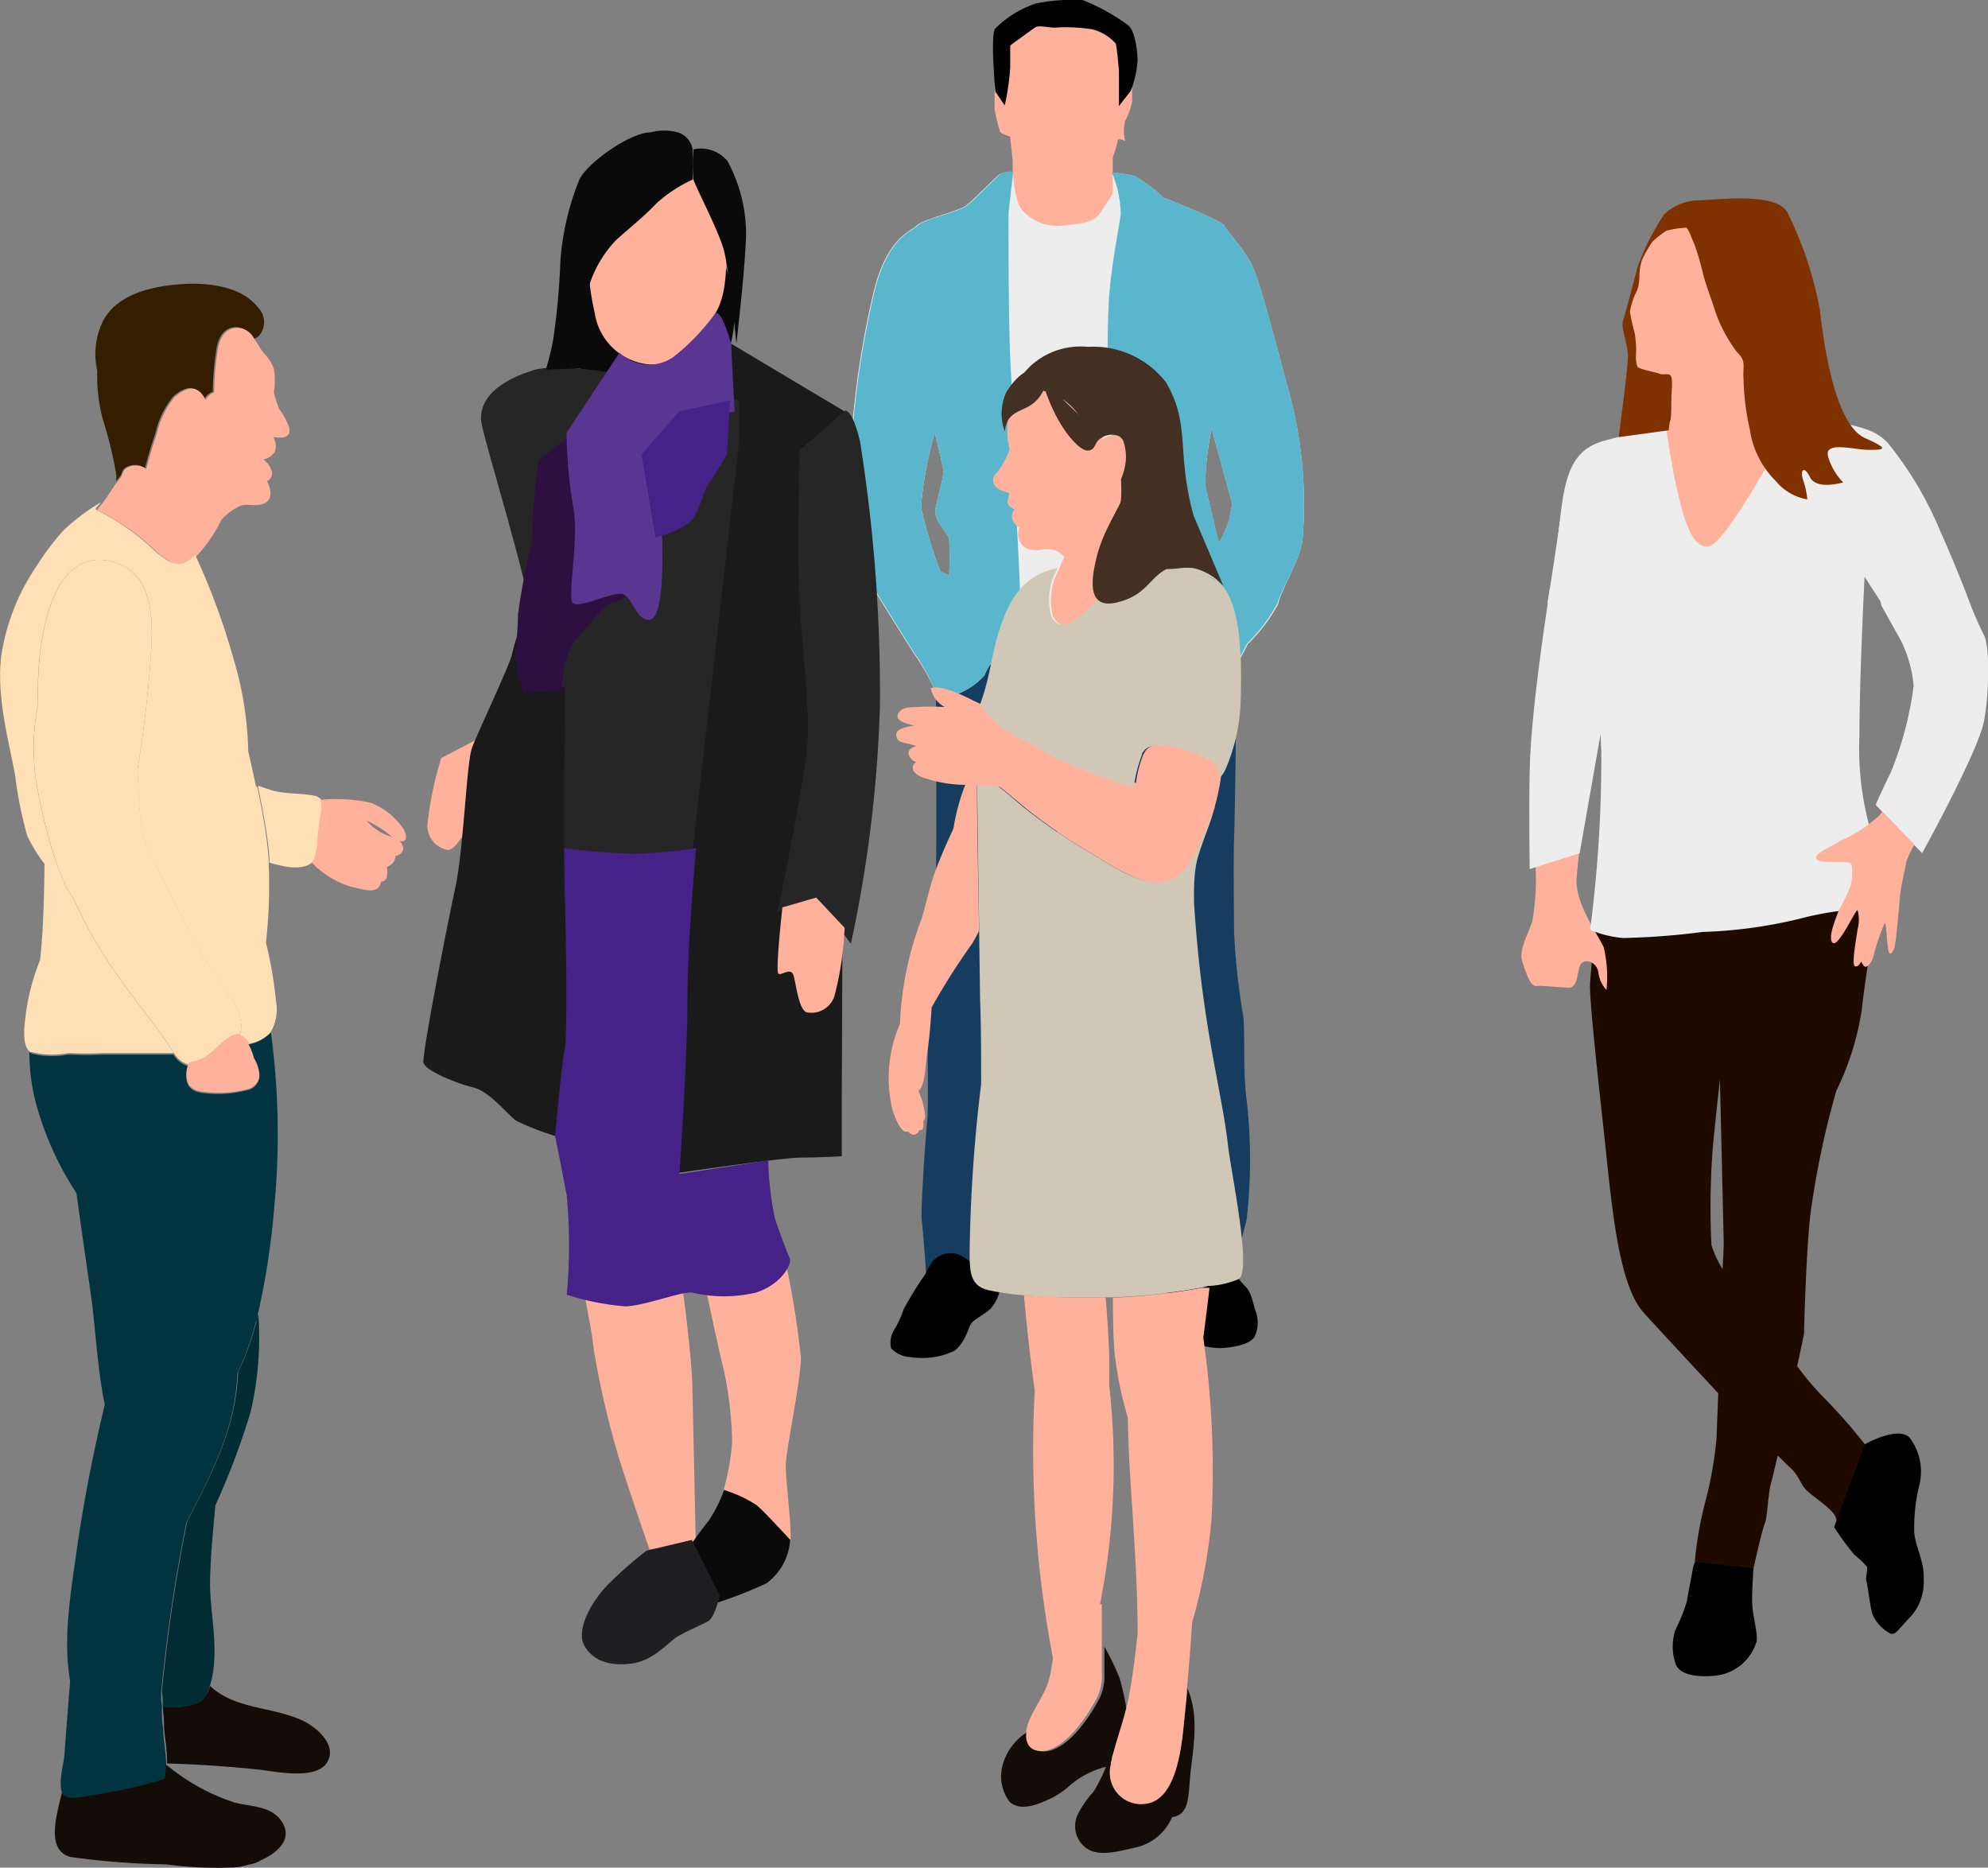 <svg id="" data-name="" xmlns="http://www.w3.org/2000/svg" width="131.26" height="123.31" viewBox="0 0 131.26 123.31"><rect x="0" y="0" width="131.26" height="123.31" fill="#808080" stroke="none"/><defs><style>.cls-1{fill:#163c5f;}.cls-2{fill:#ededed;}.cls-3{fill:#ffb19c;}.cls-4{fill:#5ab6cc;}.cls-5{fill:#0a0a0a;}.cls-6{fill:#1a1a1a;}.cls-7{fill:#262626;}.cls-8{fill:#442287;}.cls-9{fill:#2e0f42;}.cls-10{fill:#593691;}.cls-11{fill:#1f1f21;}.cls-12{fill:#1f0a00;}.cls-13{fill:#7f3200;}.cls-14{fill:#140c07;}.cls-15{fill:#351e00;}.cls-16{fill:#ffdfb5;}.cls-17{fill:#013440;}.cls-18{fill:#022c33;}.cls-19{fill:#443023;}.cls-20{fill:#d0c7b6;}</style></defs><path class="cls-1" d="M61.8,45.7s.05,10.18,0,11.9.12,4,0,5-.57,3.43-.57,4.13.08,6.55,0,7.17-.46,6-.37,6.68.29,3.54.29,3.54.86-1.49,2-1a12.79,12.79,0,0,1,2.27,1.65l.66.29a21.22,21.22,0,0,0,1.27-4.7c.14-1.78.54-6.39.5-7.71s-.45-4.57-.45-5.27.95-4.33,1.11-5.49,1-5.47,1.16-6.38.45-2.76.61-3.46.26-1.77.76-2.11,1.5,1.74,1.68,2.19.73,3.17.9,3.91,1.42,6.89,1.8,8a20.88,20.88,0,0,1,.27,7.14c-.38,2.19.15,6.6.19,7.42a38,38,0,0,0,.58,4.88,1.37,1.37,0,0,0,.55.72,5.67,5.67,0,0,1,2.53-.93,16.25,16.25,0,0,1,2,.27s.44-1.76.77-3a34.87,34.87,0,0,0,0-7.91c-.28-2.09-.05-4.94-.28-5.88a44.57,44.57,0,0,1-.55-5.28c0-.93-.05-4.45,0-6s.11-5.72.11-6.32,0-2.81,0-3.48a8.81,8.81,0,0,0-.13-1.35l-3.76-1.2-12.5.35Z"/><path class="cls-2" d="M85.24,26.37c-1-3.63-2-7.71-2.58-8.86S81,15.26,80.84,14.9s-4-1.84-4-1.84a12.33,12.33,0,0,0-1.78-1.36c-.74-.41-4.9-.5-4.9-.5a24.36,24.36,0,0,0-4.09.25c-.32.2-1.81,1.78-2.31,2.14s-2.84.89-3.25,1.31-1.93.75-2.83,4.38a60.51,60.51,0,0,0-1.41,8.86c-.12,1.36-1.07,6.8.87,9.89s3.13,5.07,3.46,5.48A20.77,20.77,0,0,1,61.8,45.7a1.69,1.69,0,0,0,1.3.16A4.59,4.59,0,0,0,65,44.59a3.13,3.13,0,0,1,.37-.7,35.78,35.78,0,0,0,4.61.66,49.87,49.87,0,0,0,5.94-1,5.5,5.5,0,0,1,1.94,0,2.36,2.36,0,0,0,1.23,1.12,17.8,17.8,0,0,0,2.06.24l1.24-2.39a11,11,0,0,0,2-2.63C84.55,39,85.83,37,86,35.64A28.38,28.38,0,0,0,85.24,26.37ZM62.67,38l-.58-.27a30.51,30.51,0,0,1-1.28-4.25,24.75,24.75,0,0,1,.91-4.9s.57,2.25.57,2.59-.4,1.78-.53,2.47.83,1.53.91,1.94C62.71,36.37,62.71,37.18,62.67,38ZM81.13,34.4a7.59,7.59,0,0,1-.66,1.45s-.74-3.14-.9-3.79A20.6,20.6,0,0,1,80,28.3l1.37,5a7.13,7.13,0,0,0-.21,1.12Z"/><path class="cls-3" d="M66.87,11.33s.12,2.22.74,2.67a3.1,3.1,0,0,0,2.73.87c1.64-.16,2-.29,2.43-1l.7-1.08V10.38a6,6,0,0,0,.32-1.07c0-.25.5,0,.5,0a2.72,2.72,0,0,1,0-1.33,4.45,4.45,0,0,0,.46-1.28v-1a7.07,7.07,0,0,0-.57-3.31c-.52-.87-1.93-.93-2-1a31.25,31.25,0,0,0-4.74,0c-.13.21-1.77,4.17-1.77,4.17s0,1.28,0,1.64a9.79,9.79,0,0,0,.36,1.49c0,.12.66.33.66.33l.17,1.52Z"/><path d="M65.72,6.05l.62.91a17,17,0,0,0,.36-2.48V3s1.37-1,1.65-1.19,1,.08,1.53,0a11.35,11.35,0,0,1,2.26.13,3.07,3.07,0,0,1,1.53.94c.08.25.21,1.81.21,1.81V7l.78-1A6.93,6.93,0,0,0,75.11,4c0-.41-.12-1.92-.61-2.32a13.33,13.33,0,0,0-3-1.67,12.11,12.11,0,0,0-3.06.21,6.72,6.72,0,0,0-2.75,1.69C65.39,2.51,65.72,6.05,65.72,6.05Z"/><path d="M60.12,89.6a4.91,4.91,0,0,0,2.9-.42c.7-.51.93-1.56,1.11-1.81s1-.67,1.3-1a2.74,2.74,0,0,0,.54-1,1.14,1.14,0,0,1,.08-.33s-2.17-2.17-3-2.28a1.63,1.63,0,0,0-1.46.5,4.54,4.54,0,0,0-.47.83,23.39,23.39,0,0,0-1.45,2.34,6.8,6.8,0,0,1-.63,1.37,1.58,1.58,0,0,0-.2,1.22A1.85,1.85,0,0,0,60.12,89.6Z"/><path d="M80.76,89c.94-.07,1.9-.33,2.1-.79a2.27,2.27,0,0,0,0-1.77c-.25-.9-.29-1.19-.77-1.65a2.05,2.05,0,0,1-.59-1.18A6.84,6.84,0,0,0,79.32,83,6.8,6.8,0,0,0,77,84.23a8,8,0,0,0,.15,2,4.58,4.58,0,0,0,1.39,2.28A4.45,4.45,0,0,0,80.76,89Z"/><path class="cls-4" d="M63.82,13.59c-.49.38-2.84.89-3.25,1.31s-1.94.75-2.84,4.38a60.3,60.3,0,0,0-1.41,8.86c-.12,1.36-1.07,6.8.87,9.89s3.13,5.07,3.46,5.48A20.77,20.77,0,0,1,61.8,45.7a1.69,1.69,0,0,0,1.3.16A4.59,4.59,0,0,0,65,44.59a3.13,3.13,0,0,1,.37-.7s1,.21,2.2.4c-.08-1.94-.3-7.32-.39-8.87-.1-1.9-.26-8.1-.44-11s-.15-10.38-.15-10.38l.31-2.73H66.8a2.55,2.55,0,0,0-.67.12C65.8,11.65,64.31,13.23,63.82,13.59ZM62.67,38l-.58-.28a30,30,0,0,1-1.28-4.24,24.52,24.52,0,0,1,.91-4.89s.57,2.25.57,2.58-.4,1.78-.53,2.47.83,1.53.91,1.94C62.71,36.37,62.71,37.18,62.67,38Z"/><path class="cls-4" d="M85.25,26.37c-1-3.63-2-7.71-2.59-8.86S81,15.26,80.84,14.9s-4-1.84-4-1.84a13.16,13.16,0,0,0-1.78-1.37,6.17,6.17,0,0,0-1.65-.31A7.53,7.53,0,0,1,74,14.1c-.12,1.05-.6,3.18-.78,5.6a61.15,61.15,0,0,0,.39,10.82,83.78,83.78,0,0,1,.8,8.52,36.19,36.19,0,0,0,.66,4.62l.8-.15a5.45,5.45,0,0,1,1.93,0,2.48,2.48,0,0,0,1.24,1.13c.68.11,1.37.19,2.06.24l1.24-2.39a11.29,11.29,0,0,0,2-2.64C84.55,39,85.83,37,86,35.64A28.63,28.63,0,0,0,85.25,26.37Zm-4.12,8a6.91,6.91,0,0,1-.65,1.44s-.75-3.13-.9-3.79A19,19,0,0,1,80,28.3l1.36,5a7.13,7.13,0,0,0-.21,1.12Z"/><ellipse class="cls-5" cx="42.95" cy="20.67" rx="5.55" ry="6.79"/><path class="cls-6" d="M48.27,22.69s-.32,11.57-1,15.64S45.79,50.82,45.43,54.2s-.59,23.23-.59,23.23,6.76-1,8-1,2.74-.09,2.74-.09v-4l.18-45.18Z"/><path class="cls-3" d="M51.88,83.37a57.88,57.88,0,0,1,1,6.27c0,1.51-1,6.13-1,7.13s.45,4.66.29,4.89-2.26-2.29-3-2.56a4.93,4.93,0,0,1-1.38-.77,15.38,15.38,0,0,0,.55-3.16,24.93,24.93,0,0,0-.55-4.72c-.27-1-1.23-5.57-1.23-5.57Z"/><path class="cls-3" d="M45.07,85.07s.59,4.38.64,6.35.23,10.52.23,10.52l-3.06.35s-1.6-4.61-2.16-6.52a60,60,0,0,1-1.51-6.63c-.13-1.33-.68-3.9-.68-3.9Z"/><path class="cls-7" d="M36.6,56.17l9.06.59L48.82,29V26.45s-10.66-2.94-13.63-2-3.47,2.31-3.43,3.27S35.1,39,35.28,41.9,36.6,56.17,36.6,56.17Z"/><path class="cls-8" d="M50.72,76.62a21.89,21.89,0,0,0,.43,3.78c.32,1,.86,2.38,1,2.7s-.5,1.68-2.24,2.24a9.08,9.08,0,0,1-4.21,0c-.69-.09-3.11.87-4.39.91a16.66,16.66,0,0,1-3.89-.77,35.72,35.72,0,0,0,0-6.54c-.36-1.93-.86-4.39-.86-4.39l-.55-1a22.34,22.34,0,0,0,1.1-5.66V56s3.29.37,4.85.37a35.29,35.29,0,0,0,4-.37s-.57,6.19-.57,10-.53,11.51-.53,11.51Z"/><path class="cls-7" d="M52.79,29.73s-.18,7,0,10,.64,6.64.55,9-2,11.48-2,11.48a2.43,2.43,0,0,1,2.33-.32,8.2,8.2,0,0,1,2.51,2.43,86.36,86.36,0,0,0,1.92-15.78,105.87,105.87,0,0,0-1.32-17.42c-.55-2.24-1-2-1-2Z"/><path class="cls-3" d="M55.74,61.71a20.8,20.8,0,0,1-.65,4.07,1.6,1.6,0,0,1-1.82,1.06c-.53-.16-.7-1.83-.87-2.42s-.78,0-1-.13.26-4.38.26-4.38l2.23-.65,1.88,2Z"/><path class="cls-3" d="M29,50.5a21.47,21.47,0,0,0-.78,4,1.63,1.63,0,0,0,1.35,1.62c.56,0,1.29-1.49,1.65-2s.73.28,1,.23,1.23-4.21,1.23-4.21l-1.87-1.37-2.45,1.28Z"/><path class="cls-6" d="M36.65,75a18.1,18.1,0,0,1-2.56-1c-.54-.37-1.74-1.93-2.83-2.2s-3.2-1.1-3.3-1.65,1.55-9,2.1-11.53.74-8.23,1.1-9.23,2.47-5.4,2.65-6.21a11.22,11.22,0,0,1,.37-1.29s.55,3.29,1.28,3.39,1.83.09,1.83.09-.09,11.67,0,13.89.18,9.33,0,10S36.65,75,36.65,75Z"/><path class="cls-3" d="M44.57,11.35A4.53,4.53,0,0,1,48,15.7c-.05,2.83-.07,4.33-1.28,5.7s-1.91,2.7-3.77,2.67a4,4,0,0,1-3.68-3.4,17.82,17.82,0,0,1-.41-5.3c.18-1.09,1.46-3.89,3.33-4A9.56,9.56,0,0,1,44.57,11.35Z"/><path class="cls-9" d="M35.12,35.77a45.66,45.66,0,0,0-.92,4.8c0,.75-.14,2.4-.17,2.91a11.93,11.93,0,0,0,.55,2.27l2.5-.17s.07-2.3.89-3.26,2-2.5,2.54-2.54,1.85-1.23,1.85-1.23l-2.8-11.11a36,36,0,0,0-4,3A46.57,46.57,0,0,0,35.12,35.77Z"/><path class="cls-5" d="M42.94,8.74c-1.35,0-4.38,2.15-4.74,3.25A17.61,17.61,0,0,0,37,17.25a47.93,47.93,0,0,1-.46,5.08,16.42,16.42,0,0,1-.5,2.07l4.84-.17s-2.19-3.69-2.13-4.83a7.65,7.65,0,0,1,1.95-3.57c.6-.55,1.9-1.6,2.66-2.42a9.23,9.23,0,0,1,2.37-1.55v-2a1.43,1.43,0,0,0-.91-1.1A3.5,3.5,0,0,0,42.94,8.74Z"/><path class="cls-10" d="M48.27,22.69s-.69-2.56-1.1-1.92a14.28,14.28,0,0,1-2.7,2.79,2.76,2.76,0,0,1-2.1.47,3,3,0,0,1-1.47-.74l-3.5,5.3a33.55,33.55,0,0,0,.45,4.89c.41,2.24-.46,6.08,0,6.36s2.24-.6,3.06-.64,1,1.69,1.92,1.73.91-3.37.91-4.66-.37-5.12.09-6.26.78-1.83,1.92-2.15,2.75-.7,2.75-.7Z"/><path class="cls-8" d="M43.28,35.49a7.69,7.69,0,0,0,2.15-.91c.73-.55.92-2,1.37-2.65S48,30,48,30l.2-3.56-3.33.71L42.36,30Z"/><path class="cls-5" d="M52.17,101.66a3.84,3.84,0,0,1-1.57,2.88,29.25,29.25,0,0,1-4.67,1.7s-1.14-1.93-1-2.8,1.38-2.42,1.88-3.06a9.73,9.73,0,0,0,1-2,8.1,8.1,0,0,1,2.15,1C50.41,99.74,52.17,101.66,52.17,101.66Z"/><path class="cls-11" d="M42.69,102.38a26.29,26.29,0,0,0-2.46,2.15c-1.2,1.19-2.19,3.07-1.67,4.07s1.59,1.42,3.1,1.24,2.43-1.41,3.11-1.81,1.57-.75,2-1,.75-1.68.75-1.68l-1.84-3.68Z"/><path class="cls-5" d="M48.62,22.69s-.47-4.88-.83-6.19-1.9-4.23-2-4.64a9.65,9.65,0,0,1,0-2,2.27,2.27,0,0,1,2.24.77,10.17,10.17,0,0,1,1.23,4.83C49.22,17.6,48.62,22.69,48.62,22.69Z"/><path class="cls-12" d="M120.15,92a19.76,19.76,0,0,1-1.49-1.8c.27-1.24.45-2.12.45-2.12s.15-6.27.5-8.45a57.73,57.73,0,0,1,1.63-7.6,18.43,18.43,0,0,0,1.68-5.32c.22-2.09,1.11-7.55,1.11-7.55l-18.7,1.37s-.26,3.39-.34,4.28.4,5.27.9,9.85.9,10.08,2.63,12c.84.93,2.93,3.18,4.93,5.33-.06,1.57-.11,2.74-.11,2.92a26.17,26.17,0,0,1-.68,4,24.26,24.26,0,0,0-.76,4.22c.15.1,3.88.4,3.88.4s.55-2.49.74-2.93.2-1.95.44-2.78c.06-.2.21-.85.42-1.72l.63.63c.85.68.79,1.24,1.34,1.73s1.7,1.24,1.84,1.69a.85.85,0,0,1,0,.7s2.56-.84,2.63-2a14.41,14.41,0,0,0-.64-3.43A37,37,0,0,0,120.15,92ZM113,82.2a50.89,50.89,0,0,1,.06-6c0-.4.5-4.93.5-4.93l.25,10.69s0,.73-.08,1.83A7.24,7.24,0,0,1,113,82.2Z"/><path d="M123.13,95.35s2.31-1.29,3-.37a3.73,3.73,0,0,1,.63,2.93,11.93,11.93,0,0,0-.37,3.31c.1.91.69,2,.62,3a3.4,3.4,0,0,1-.9,2.56c-.77.8-.92,1.14-1.26,1.09a2.68,2.68,0,0,1-1.2-1.24c-.16-.4-.33-2-.42-2.24s.16-.86,0-1a8.07,8.07,0,0,0-.8-.75,18.31,18.31,0,0,1-1.33-1.81Z"/><path d="M115.78,103.52s-.12,1.53-.09,2.35.36,1.85.3,2.48a3.2,3.2,0,0,1-2.77,2.29c-1.74.15-2.46-.29-2.61-.86a3.58,3.58,0,0,1,0-2.15,11.73,11.73,0,0,0,.77-1.91c.05-.4.38-2,.4-2.2a3,3,0,0,1,.13-.39Z"/><path class="cls-3" d="M102.31,38.89s-.88,8.26-1,11,.06,5.86.08,7.3a16.16,16.16,0,0,1-.2,3.54c-.19.79-.95,1.95-.68,2.76s.53,1.65.93,1.61,1.4.08,2.1.11.57-1.16.83-1.55,1.06-.19,1.17.57a2,2,0,0,0,.53,1.13,8.57,8.57,0,0,0-.18-2.81c-.36-.82-1.93-2.91-1.79-4.61s.59-5.16.84-7,1.86-10.8,1.86-10.8a10.48,10.48,0,0,0-2-.81C103.84,39.18,102.31,38.89,102.31,38.89Z"/><path class="cls-2" d="M124.66,60.19s-1.53-.54-5.33.34a31.11,31.11,0,0,1-6.91,1,48.06,48.06,0,0,1-5.23.4,7,7,0,0,1-2.2-.54,88,88,0,0,0,.74-11.8,80.82,80.82,0,0,1,.17-11.33l-3.73,1.52s.48-2.33.82-5.4.82-4.64,2.82-5.25A45,45,0,0,1,115,27.59c3.28-.18,8.57,1.73,9.47,3.58s2.08,3,2.08,4.47S125,41,125,41l-1.89-2.92s-.34,6.69-.34,10.47a19.77,19.77,0,0,0,.86,6.7A48.09,48.09,0,0,1,124.66,60.19Z"/><path class="cls-2" d="M124.23,40l1.12,2a8.2,8.2,0,0,1,1,3.28A22.69,22.69,0,0,1,124.84,51c-.5,1-1,2.14-1,2.14l3.07,3.19s3.75-6.78,4.1-8.78.35-4.9,0-5.58a24,24,0,0,1-1.08-2.51s-.72-1.92-1.8-4.34a23.72,23.72,0,0,0-3.47-5.86c-1-1.08-2.12-1-3.51-1.55"/><path class="cls-3" d="M124.27,53.59a1.37,1.37,0,0,1-.15.21,8.74,8.74,0,0,1-2.59,1.7c-.53.38-1.73.8-1.61,1.19s2.09.11,2.27.31.09,1.1,0,1.5a16,16,0,0,1-.8,1.65c-.08.26-.77,1.8-.38,2.1s1.53-2.27,1.64-2.15a2.41,2.41,0,0,1,0,1.25c-.08.59-.4,2.29-.19,2.43s.43-.29.43-.29.13.28.24.33.37-.12.53-.56a14.6,14.6,0,0,1,.78-2.31c.15,0,.13,2,.35,2s.33-.46.39-1,.19-1.76.25-2.6.4-2.12.43-2.43a6.47,6.47,0,0,1,.55-1.16Z"/><path class="cls-2" d="M103,34.42c-.38,2.82-1.92,11.73-2,16.47-.06,2.7,0,6.49,0,6.49l3.3-1.05,3.06-17.44Z"/><path class="cls-3" d="M116.85,30.42s-3,5.45-4,5.64-1.55-1.29-2.06-3.47-.81-4.59-.81-4.59l-1.79-3.41-.61-2.92V20.52l.38-1.47.41-1.77.72-1.45.77-.77,1.8-.24a5.82,5.82,0,0,1,.5.35c0,.05,3.56,8.63,3.56,8.63Z"/><path class="cls-13" d="M117.24,31.75a6,6,0,0,1-1.71-3.42,16.34,16.34,0,0,1-.41-3.26c-.07-.94.21-1.2-.43-1.82a9.58,9.58,0,0,1-1.49-2.85c-.16-.52-.57-1.61-.73-2.23a18.6,18.6,0,0,0-.58-2c-.1-.21-.41-1.09-.56-1.14a7.17,7.17,0,0,0-1.3.2,7,7,0,0,0-.91.71,9.61,9.61,0,0,0-.69,1.14,4,4,0,0,0-.18,1,4.22,4.22,0,0,1-.07.79,2.13,2.13,0,0,1-.23.59,4.89,4.89,0,0,0-.33,1.13,13.27,13.27,0,0,0,.31,1.39,7.89,7.89,0,0,1,.1,1.08c0,.31-.08,1,.1,1.17s1.27.36,1.46.45.52-.05.7.1.08,1.08.07,1.34,0,1.47-.07,1.62-.11.67-.11.67l-3.3.45s.61-4.68.61-5.36-.47-1.92-.34-2.28.87-3.21,1-3.68a17.22,17.22,0,0,1,1.71-3.37,3.36,3.36,0,0,1,2.17-.94c1.15,0,5.3-.61,6,.83a24.52,24.52,0,0,1,2.12,6.34c.21,1.81.9,7.59,3,8.53,1.75.77,1.16.77.21.77s-2.92-.6-2.66.43a4,4,0,0,0,1,1.72s-1.76.53-2.19-.34-.69-.4-.43.26a5.45,5.45,0,0,1,.25,1.2A3.44,3.44,0,0,1,117.24,31.75Z"/><path class="cls-14" d="M17.23,116.85c-2.07-.22-4.13-.36-6.2-.42a1.28,1.28,0,0,0,0-.19c0-.75-.16-1.55-.2-2.23,0-.44-.05-.88-.08-1.32a5.18,5.18,0,0,0,2.4-.3,1.83,1.83,0,0,0,.66-.91l.06-.17c1.68,1.59,4.17,1.34,6.19,2.33.88.43,2.23,1.6,1.53,2.73S18.33,117,17.23,116.85Z"/><path class="cls-15" d="M16.75,22.38l-.08-.11a1.27,1.27,0,0,0-1.21-.67c-.78.09-1.1.84-1.19,1.56a18.67,18.67,0,0,0-.22,2.7,1,1,0,0,0-.35.22,1.78,1.78,0,0,0-.22.26c-.43-.84-1.1-1-2.05-.16a6,6,0,0,0-1.18,2.46c-.26.75-.48,1.51-.68,2.27a1.16,1.16,0,0,0-1.33,0c-.21.15-.17.37-.32.55l-.13.16-.11.15c0-.13,0-.26,0-.4a26.39,26.39,0,0,0-.9-3.71,11.38,11.38,0,0,1-.36-3.18,5,5,0,0,1,.29-3.09c.84-1.92,3.2-2.45,5-2.61,1.66-.15,4.16,0,5.32,1.52a1.36,1.36,0,0,1,0,1.94Z"/><path class="cls-16" d="M2.52,46.5a14.57,14.57,0,0,0,0,5.81c.2,1,.43,2.06.72,3.08.13.46.27.92.43,1.37a13,13,0,0,0,.66,1.7c0,.1.29.5.56.92a27.53,27.53,0,0,0,2.9,5.05c1.07,1.56,2.3,3,3.35,4.57l.27.41a.83.83,0,0,1,.08.12,1.69,1.69,0,0,0,.94.76.25.25,0,0,1,.08-.12l0,0h0a2.7,2.7,0,0,1,.39-.08A3.07,3.07,0,0,0,14,69.46l.24-.2h0a6.28,6.28,0,0,1,1-.83.82.82,0,0,1,.4-.13l.17,0c.63-1.38-1.47-3.69-2.07-4.67-1.43-2.37-2.6-4.92-3.91-7.37a11.31,11.31,0,0,1-.52-2.06c-.15-1.15-.17-2.32-.22-3.49A76.55,76.55,0,0,0,10,42.58c.11-2-.09-4.65-2.27-5.4C3.31,35.66,2.38,42.47,2.52,46.5ZM5.47,60.32a1.44,1.44,0,0,1,.11.19h0Z"/><path class="cls-3" d="M12.54,70.15h0a2.57,2.57,0,0,1,.4-.08A3.26,3.26,0,0,0,14,69.46l.23-.2h0a6.81,6.81,0,0,1,1-.83.83.83,0,0,1,.41-.13l.16,0a1,1,0,0,1,.53.41l.12.17a3.94,3.94,0,0,1,.35.88,2.48,2.48,0,0,1,.35,1,1.05,1.05,0,0,1-.8,1.15,7.5,7.5,0,0,1-2.87.18c-.51-.05-1-.21-1.12-.77a1.82,1.82,0,0,1,.07-1.06.28.28,0,0,1,.08-.11Z"/><path class="cls-3" d="M18.05,28.86a1.26,1.26,0,0,1,.11.95,1.22,1.22,0,0,1-.78.53,1.41,1.41,0,0,1,.58.83.58.58,0,0,1-.33.6c.27.52.4,1.23-.2,1.47s-1,0-1.55.15a4.05,4.05,0,0,0-1.26.92A9.44,9.44,0,0,1,13,36.69l-.11.1a1.86,1.86,0,0,1-.91.5,1.68,1.68,0,0,1-1-.39l0,0a3.92,3.92,0,0,1-.62-.45h0a15.37,15.37,0,0,0-3.93-2.77,0,0,0,0,1,0-.06s0,0,0,0a.27.27,0,0,0,.07-.08,3.92,3.92,0,0,0,.27-.33c.36-.46.67-1,1-1.43l.11-.15s.09-.1.13-.16.11-.4.32-.55a1.16,1.16,0,0,1,1.33.05c.2-.77.42-1.53.68-2.28a6,6,0,0,1,1.18-2.46c1-.88,1.62-.68,2.05.16a1.78,1.78,0,0,1,.22-.26,1,1,0,0,1,.35-.22,18.67,18.67,0,0,1,.22-2.7c.09-.72.41-1.47,1.19-1.56a1.27,1.27,0,0,1,1.21.67l.07.11c.21.3.39.65.6.9a2.83,2.83,0,0,1,.65,1,4.55,4.55,0,0,1,0,1.56A9.54,9.54,0,0,0,18.43,27a4.57,4.57,0,0,1,.67,1.25C19.21,28.94,18.62,28.94,18.05,28.86Z"/><path class="cls-16" d="M21,55.17a4.92,4.92,0,0,1-.2,1.47,2.56,2.56,0,0,1-.11.24.34.34,0,0,1-.09.08h0c-.72.54-1.84.27-2.81,0v-.17c0-.44-.07-.87-.12-1.3-.16-1.17-.38-2.33-.62-3.48l0-.13c.32.1.62.22.94.31.91.25,1.83.16,2.72.34a.73.73,0,0,1,.5.27.33.33,0,0,1,.07.16,2.8,2.8,0,0,1-.06.91Z"/><path class="cls-17" d="M2.12,69.57a5.57,5.57,0,0,0,2.37.06H4.7a19.45,19.45,0,0,0,2,0l3.36,0c.47,0,.93,0,1.39,0a1.72,1.72,0,0,0,.94.76,1.79,1.79,0,0,0-.06,1c.14.56.6.73,1.11.78a7.56,7.56,0,0,0,2.88-.19,1,1,0,0,0,.8-1.14,2.65,2.65,0,0,0-.36-1,3.17,3.17,0,0,0-.35-.88,2.61,2.61,0,0,0,1.38-.7l0,0a.38.38,0,0,0,.09-.13,49.84,49.84,0,0,1,.25,11.32,51.1,51.1,0,0,1-1.12,7.39c0,.16-.08.33-.13.49a19.15,19.15,0,0,1-1.21,3.35c-.11,3.57-1.73,6.71-3.36,9.83a106.86,106.86,0,0,0-1.67,11.26c0,.28,0,.55.05.82v.19c0,.44,0,.88.08,1.31,0,.69.17,1.48.2,2.24v.19a.11.11,0,0,1,0,.08v.18a4.22,4.22,0,0,1-.07.79.08.08,0,0,1,0,0c-1.38.37-2.91.72-4.32,1-.55.09-1.91.46-2.35,0l0,0a.91.91,0,0,1-.11-.16c-.3-.63.09-2,.13-2.51.12-1.64.25-3.28.38-4.91-.47-2.72,0-5.55.38-8.26.47-3.35,1.11-6.68,1.91-10-.5-2.36-.6-5-.92-7.25S5.35,81,5.05,78.78a20.67,20.67,0,0,1-2.53-5.43,13.14,13.14,0,0,1-.58-3.89A.78.78,0,0,0,2.12,69.57Z"/><path class="cls-16" d="M2.39,37.41a18.82,18.82,0,0,1,1.74-2.33,13.83,13.83,0,0,1,2.53-1.92,2.69,2.69,0,0,1-.27.32l-.07.09a0,0,0,0,0,0,.07h0a15.4,15.4,0,0,1,3.93,2.76h0a4.74,4.74,0,0,0,.62.46l0,0a1.67,1.67,0,0,0,1,.38,1.68,1.68,0,0,0,.91-.5.52.52,0,0,0,.11-.1,45.73,45.73,0,0,1,2.5,6.76,22.83,22.83,0,0,1,1,6.19c.17.75.34,1.52.5,2.28L17,52c.24,1.16.46,2.31.61,3.48.06.44.1.87.13,1.3V57a33.84,33.84,0,0,1-.18,5.23,27.65,27.65,0,0,1,.66,3.85,3,3,0,0,1-.31,2,1,1,0,0,1-.09.13l0,0a2.61,2.61,0,0,1-1.37.7,1,1,0,0,0-.11-.17,1.09,1.09,0,0,0-.53-.42c.63-1.37-1.47-3.68-2.07-4.66-1.44-2.38-2.6-4.93-3.92-7.38a12.08,12.08,0,0,1-.52-2c-.15-1.15-.17-2.33-.22-3.5A76.55,76.55,0,0,0,10,42.57c.12-2-.09-4.65-2.27-5.39-4.43-1.52-5.36,5.29-5.22,9.32a14.76,14.76,0,0,0,0,5.81c.2,1,.43,2.06.72,3.08.13.46.27.92.43,1.37a16.61,16.61,0,0,0,.66,1.7c0,.1.29.5.56.92a28.12,28.12,0,0,0,2.9,5.05c1.07,1.56,2.3,3,3.35,4.57l.27.41a.83.83,0,0,1,.08.12l-1.39,0-3.36,0a19.45,19.45,0,0,1-2,0H4.5a5.57,5.57,0,0,1-2.37-.06A.78.78,0,0,1,2,69.46a.87.87,0,0,0-.1-.08c-.51-.55-.24-2-.17-2.63a14.5,14.5,0,0,1,.92-3.37c.22-2.1.26-4.22.29-6.34A10.1,10.1,0,0,1,1.8,55.19a26,26,0,0,1-.8-4C.52,48.64-.23,46,.08,43.31A14.31,14.31,0,0,1,2.39,37.41Z"/><path class="cls-3" d="M26.68,54.8A4.55,4.55,0,0,0,24.47,53a10.64,10.64,0,0,0-3.33-.19.44.44,0,0,1,.06.16,2.72,2.72,0,0,1-.06.9c-.05.43-.11.85-.17,1.27a4.88,4.88,0,0,1-.2,1.47,1.33,1.33,0,0,1-.11.24.34.34,0,0,1-.09.08,5.81,5.81,0,0,0,2.64,1.62c.77.16,1.78.58,1.95-.35a.37.37,0,0,0,.39-.36h0a2.56,2.56,0,0,0,0-.62.76.76,0,0,0,.56-.7c.45-.1.73-.49.28-1l0,0a.36.36,0,0,0,.27,0C26.92,55.42,26.78,55,26.68,54.8Zm-.76.49c-.22-.1-.46-.17-.67-.28a3.67,3.67,0,0,1-1.05-.83,6.76,6.76,0,0,1,1.72,1.11Z"/><path class="cls-14" d="M4.09,118.35a.91.91,0,0,0,.11.16l0,0c.44.42,1.8,0,2.35-.05,1.41-.24,2.94-.59,4.32-1a0,0,0,0,0,0,0,5.16,5.16,0,0,0,.08-.79v-.18A13.87,13.87,0,0,0,15.45,119c1,.28,2.38.21,3.08,1.16.88,1.2-.14,2.13-1.28,2.65h0a2,2,0,0,1-.79.29h0a5.45,5.45,0,0,1-.8.18,24.59,24.59,0,0,1-4.7-.19,50.29,50.29,0,0,1-6.26-.48C3,122.22,3.73,119.86,4.09,118.35Z"/><path class="cls-18" d="M14.22,99.39c-.15,1.66-.32,3.32-.35,5s.42,3.63.26,5.42a6.47,6.47,0,0,1-.28,1.52l-.06.17a1.72,1.72,0,0,1-.66.91,5.12,5.12,0,0,1-2.39.3v-.19c0-.27,0-.54-.05-.81a106.86,106.86,0,0,1,1.67-11.26c1.63-3.12,3.24-6.27,3.36-9.84a19.15,19.15,0,0,0,1.21-3.35c0-.16.09-.32.13-.49a21.79,21.79,0,0,1-.51,6.44A48.62,48.62,0,0,1,14.22,99.39Z"/><path class="cls-14" d="M67.93,114.3a1.08,1.08,0,0,0,0,.19c-.08.91.52,1.26,1.28,1.12,1.37-.27,2.66-2.11,3.36-3.43a3.35,3.35,0,0,0,.35-1.67c0-.5,0-1,0-1.49v-.3a17,17,0,0,1,1,2.07,17.22,17.22,0,0,1,.47,2.13c0,.09,0,.19-.08.29-.23.84-.51,1.66-.73,2.51a2.6,2.6,0,0,0-.1.4,2.49,2.49,0,0,0-.15.28h.08l0,.08v.07A2,2,0,0,0,74.9,119a2.33,2.33,0,0,0,.79,0c1.87-.26,2.28-3.3,2.46-5.1.08-.74.15-1.48.22-2.23a2.11,2.11,0,0,0,0-.26c.75,1.65.5,3.5.27,5.32-.21,1.67,0,3.08-1.25,3.24a3.43,3.43,0,0,1-2.37,2c-.92.19-2.26.63-3.16.14a1.79,1.79,0,0,1-.67-2.37,6.53,6.53,0,0,1,1-1.43,9.53,9.53,0,0,0,.83-1.66A5.87,5.87,0,0,0,70.5,118a5.25,5.25,0,0,1-1,.68c-.76.37-2.08,1-2.85.27a2.8,2.8,0,0,1-.4-2.58A3.69,3.69,0,0,1,67.93,114.3Z"/><path class="cls-19" d="M80.77,38.68a4,4,0,0,0-.36-.35,3.86,3.86,0,0,0-1.31-.74c-.86-.3-1.66.15-2.5-.06-.48-.12-.61-.38-.95-.75a8.82,8.82,0,0,1-1.51-1.93c-.13-.26-.24-.52-.34-.78a.69.69,0,0,0,0-.13s0-.09,0-.13A6.94,6.94,0,0,0,74,31.68a4.28,4.28,0,0,0,.16-1.28A3.34,3.34,0,0,0,74,29.07a.66.66,0,0,0-.72-.36,1.24,1.24,0,0,0-.53.18.57.57,0,0,0-.13.08,2.41,2.41,0,0,0-1.08-.63,3.91,3.91,0,0,0-3.78-2.67,1.29,1.29,0,0,0-.86.56,1.71,1.71,0,0,0-.13.23c0-1,.5-1.48,1.2-2.23a4.87,4.87,0,0,1,3.86-1.33A6.07,6.07,0,0,1,77,25.26c1.63,2.84.65,4.53,1.8,8.76"/><path class="cls-3" d="M60.38,47.9c-.59-.12-1.44-.35-1-.9.28-.34.79-.3,1.16-.32a16.15,16.15,0,0,1,1.84,0,1.79,1.79,0,0,1-.92-1.22l0,0c.33-.27,1.62.17,2.79.79l.11.05a5.29,5.29,0,0,1,2,1.51A30.23,30.23,0,0,1,70,49.47c1.61.85,3.33,1.41,5,2.23a7.4,7.4,0,0,1,.5-1.9l.07-.12a1,1,0,0,1,.3-.33c.9-.6,3.13.28,4,.72a2.85,2.85,0,0,1,.37.23l.09.09a.82.82,0,0,1,.28.54,2.54,2.54,0,0,1,0,.39,7,7,0,0,1-.13.78c-.07.36-.15.72-.26,1.09,0,.13-.07.26-.1.39a14.5,14.5,0,0,1-1.53,3.52c-1.62,2.52-4.52.45-6.35-.66a36.78,36.78,0,0,1-4.42-3c-.6-.5-1.2-1-1.8-1.49-.43,0-.86,0-1.29-.07h-.1l-.66-.06h-.1l-.14,0a8.69,8.69,0,0,1-2.94-.54c-.22-.12-.62-.34-.5-.73a.3.3,0,0,1,.23-.22.88.88,0,0,1-.47-.38c-.2-.41.1-.6.46-.69L60,49.11c-.23-.06-.71-.08-.8-.44C59,48.12,59.85,48,60.38,47.9Z"/><path class="cls-3" d="M73.89,33.81s0,.09,0,.13a.65.65,0,0,1,0,.13,5.26,5.26,0,0,1-.6,1.06c.3,2.37-.36,4.9-2.35,5.91-.56.28-1.08.35-1.42-.37a4.15,4.15,0,0,1,.36-3l.06-.13c.11-.28.23-.54.34-.77a1.52,1.52,0,0,0-1.38-.5,1.79,1.79,0,0,1-1.12-.06,1.08,1.08,0,0,1-.47-1.36,1.07,1.07,0,0,1-.49-.66.71.71,0,0,1,.17-.57.83.83,0,0,1-.44-.34.44.44,0,0,1,0-.25,3.55,3.55,0,0,1,.09-.47c-.48-.14-1.07-.32-1.07-.87,0-.31.18-.39.34-.59a5.58,5.58,0,0,0,.75-1.43,4.77,4.77,0,0,1,.27-3.18,1.71,1.71,0,0,1,.13-.23,1.29,1.29,0,0,1,.86-.56,3.91,3.91,0,0,1,3.78,2.67,2.41,2.41,0,0,1,1.08.63.57.57,0,0,1,.13-.08,1.29,1.29,0,0,1,.53-.18.65.65,0,0,1,.72.36,3.15,3.15,0,0,1,.17,1.33A4.18,4.18,0,0,1,74,31.67,7,7,0,0,1,73.89,33.81Z"/><path class="cls-20" d="M79.1,37.6a4,4,0,0,1,1.31.73l-.18-.09c-2.26-1-4.12,1.77-4.87,4a15.44,15.44,0,0,0-.66,5.4c0,1.08,0,1.79.72,2.14a9.36,9.36,0,0,0-.56,2.2,29,29,0,0,1-4.59-1.68C69,49.77,68.11,49,66.88,48.57c-.19-.4-.95-.35-2-1.85,0,0-.14-.15-.18-.17.73-2.06.72-3.12,1.25-4.85.86-2.83,2.13-3.83,3.87-4.19l-.06.13a4.15,4.15,0,0,0-.36,3,.86.86,0,0,0,1.09.56.92.92,0,0,0,.33-.19c1.78-1.16,2.1-2.06,2.36-4.32.24-.33,1.14-1,1.29-1.41.1.25-.49-.71-.37-.46a9.18,9.18,0,0,0,1.52,1.93c.34.37.47.63.95.75C77.44,37.74,78.24,37.3,79.1,37.6Z"/><path class="cls-20" d="M64.78,71.58c0-1.88,0-3.77-.07-5.65l-.06-4.46v-.26q-.08-4.68-.13-9.37h.1c.44,0,.86.06,1.29.07.61.47,1.2,1,1.8,1.49a38.06,38.06,0,0,0,4.42,3c1.83,1.1,4.73,3.17,6.35.65A14.5,14.5,0,0,0,80,53.58c0-.13.07-.26.1-.38-.75,3.4-1.33,2.89-1.26,6.42.51,8.11,1.82,12.29,2.24,16,.2,1.77,1.6,8.34.7,8.83a5.68,5.68,0,0,1-1.9.45h-.1L79.4,85q-1.29.24-2.58.39c-1.07.13-2.14.21-3.22.26h-.09l-.49,0h-.1c-.74,0-1.49,0-2.23,0-1,0-2,0-3-.13h-.1a17.39,17.39,0,0,1-2.28-.33c-1.2-.25-1.29-1.11-1.29-2.46A101.48,101.48,0,0,1,64.78,71.58Z"/><path class="cls-20" d="M80.16,38.24l.19.09a4,4,0,0,1,.36.35c1.25,1.4,1.31,5,1.19,8a12.35,12.35,0,0,1-1,4.15c-.14.26-.27.48-.44.54a2.54,2.54,0,0,0,0-.39.85.85,0,0,0-.27-.54l-.1-.09a2.3,2.3,0,0,0-.37-.23c-.84-.44-3.07-1.32-4-.72a1.18,1.18,0,0,0-.3.33l-.07.12c-.69-.35-.67-1.06-.71-2.14a15.68,15.68,0,0,1,.65-5.4C76.05,40,77.91,37.21,80.16,38.24Z"/><path class="cls-3" d="M73.35,116.47l0-.08.06-.27c0-.14.07-.27.1-.4.23-.84.5-1.66.74-2.51l.07-.28c.1-.36.18-.73.25-1.1.24-1.33.41-2.67.54-4,0-1.92-.08-3.84-.2-5.75-.15-2.82-.41-5.64-.44-8.47a24.92,24.92,0,0,1-.86-4.12c-.12-1.26-.12-2.54-.13-3.81h.09c1.08-.05,2.15-.14,3.22-.27q1.29-.15,2.58-.39l.39,0,.1,0c-.13,1.11-.27,2.21-.41,3.31a61.93,61.93,0,0,1,.54,12,35.77,35.77,0,0,1-1.28,6.8c-.09,1.45-.21,2.91-.34,4.37,0,.09,0,.18,0,.26-.07.75-.15,1.49-.22,2.23-.18,1.8-.6,4.84-2.47,5.1a2.06,2.06,0,0,1-2.37-1.67,2.15,2.15,0,0,1,0-.8Z"/><path class="cls-3" d="M60.87,60.6c.32-1.08.54-2.2.94-3.24s.74-1.78,1.14-2.65a14,14,0,0,1,.8-2.94h.1l.66.06c0,3.13.09,6.25.13,9.37v.26c-.13.27-.28.54-.44.82a45.32,45.32,0,0,0-2.69,4.24c-.06,1.08-.16,2.16-.32,3.24-.1.63-.08,1.81-.54,2.28a5.32,5.32,0,0,1,.43,1.62.53.53,0,0,1-.12.38,1.54,1.54,0,0,1,0,.3c0,.25-.11.29-.27.28a.4.4,0,0,1-.38.3.48.48,0,0,1-.33-.2l-.16,0c-.4,0-.8-1.15-.89-1.43a9,9,0,0,1,.49-5.7A22,22,0,0,1,60.87,60.6Z"/><path class="cls-3" d="M67.61,85.53h.1c1,.08,2,.11,3,.13.74,0,1.48,0,2.23,0H73q.17,2,.24,3.93c0,.65,0,1.28,0,1.9a47.16,47.16,0,0,1-.61,14.42l.12,0a.06.06,0,0,1,0,0,.05.05,0,0,1,0,0c0,.93,0,1.85,0,2.77v.3c0,.5,0,1,0,1.49a3.37,3.37,0,0,1-.35,1.68c-.7,1.32-2,3.16-3.35,3.43-.76.14-1.37-.21-1.29-1.13l0-.19v0c.23-1.22,1.2-2.19,1.51-3.42a9.06,9.06,0,0,0,.25-1.38,72.84,72.84,0,0,1-1.2-17.63h0Q67.89,88.72,67.61,85.53Z"/><path class="cls-19" d="M69,25.56c-.73,1.68-1.85,1.25-2.45,2.19a2.35,2.35,0,0,0-.21.73,3.4,3.4,0,0,1,.12-2.62c1-1.54,1.76-1.58,2.4-1.28S69,25.56,69,25.56Z"/><path class="cls-19" d="M74.37,28.93c1,3.67-1.23,4.7-2,8-.38,1.6-.5,3.31,1.41,2.84s2.08-1.59,3.22-2.19,1.61-.39,1.61-.39.32-6.37-2.06-8.37S74.37,28.93,74.37,28.93Z"/><path class="cls-19" d="M68.8,25.05c.77,2.9,2.38,4.7,3,4.7s.42-.68,1-.86"/></svg>